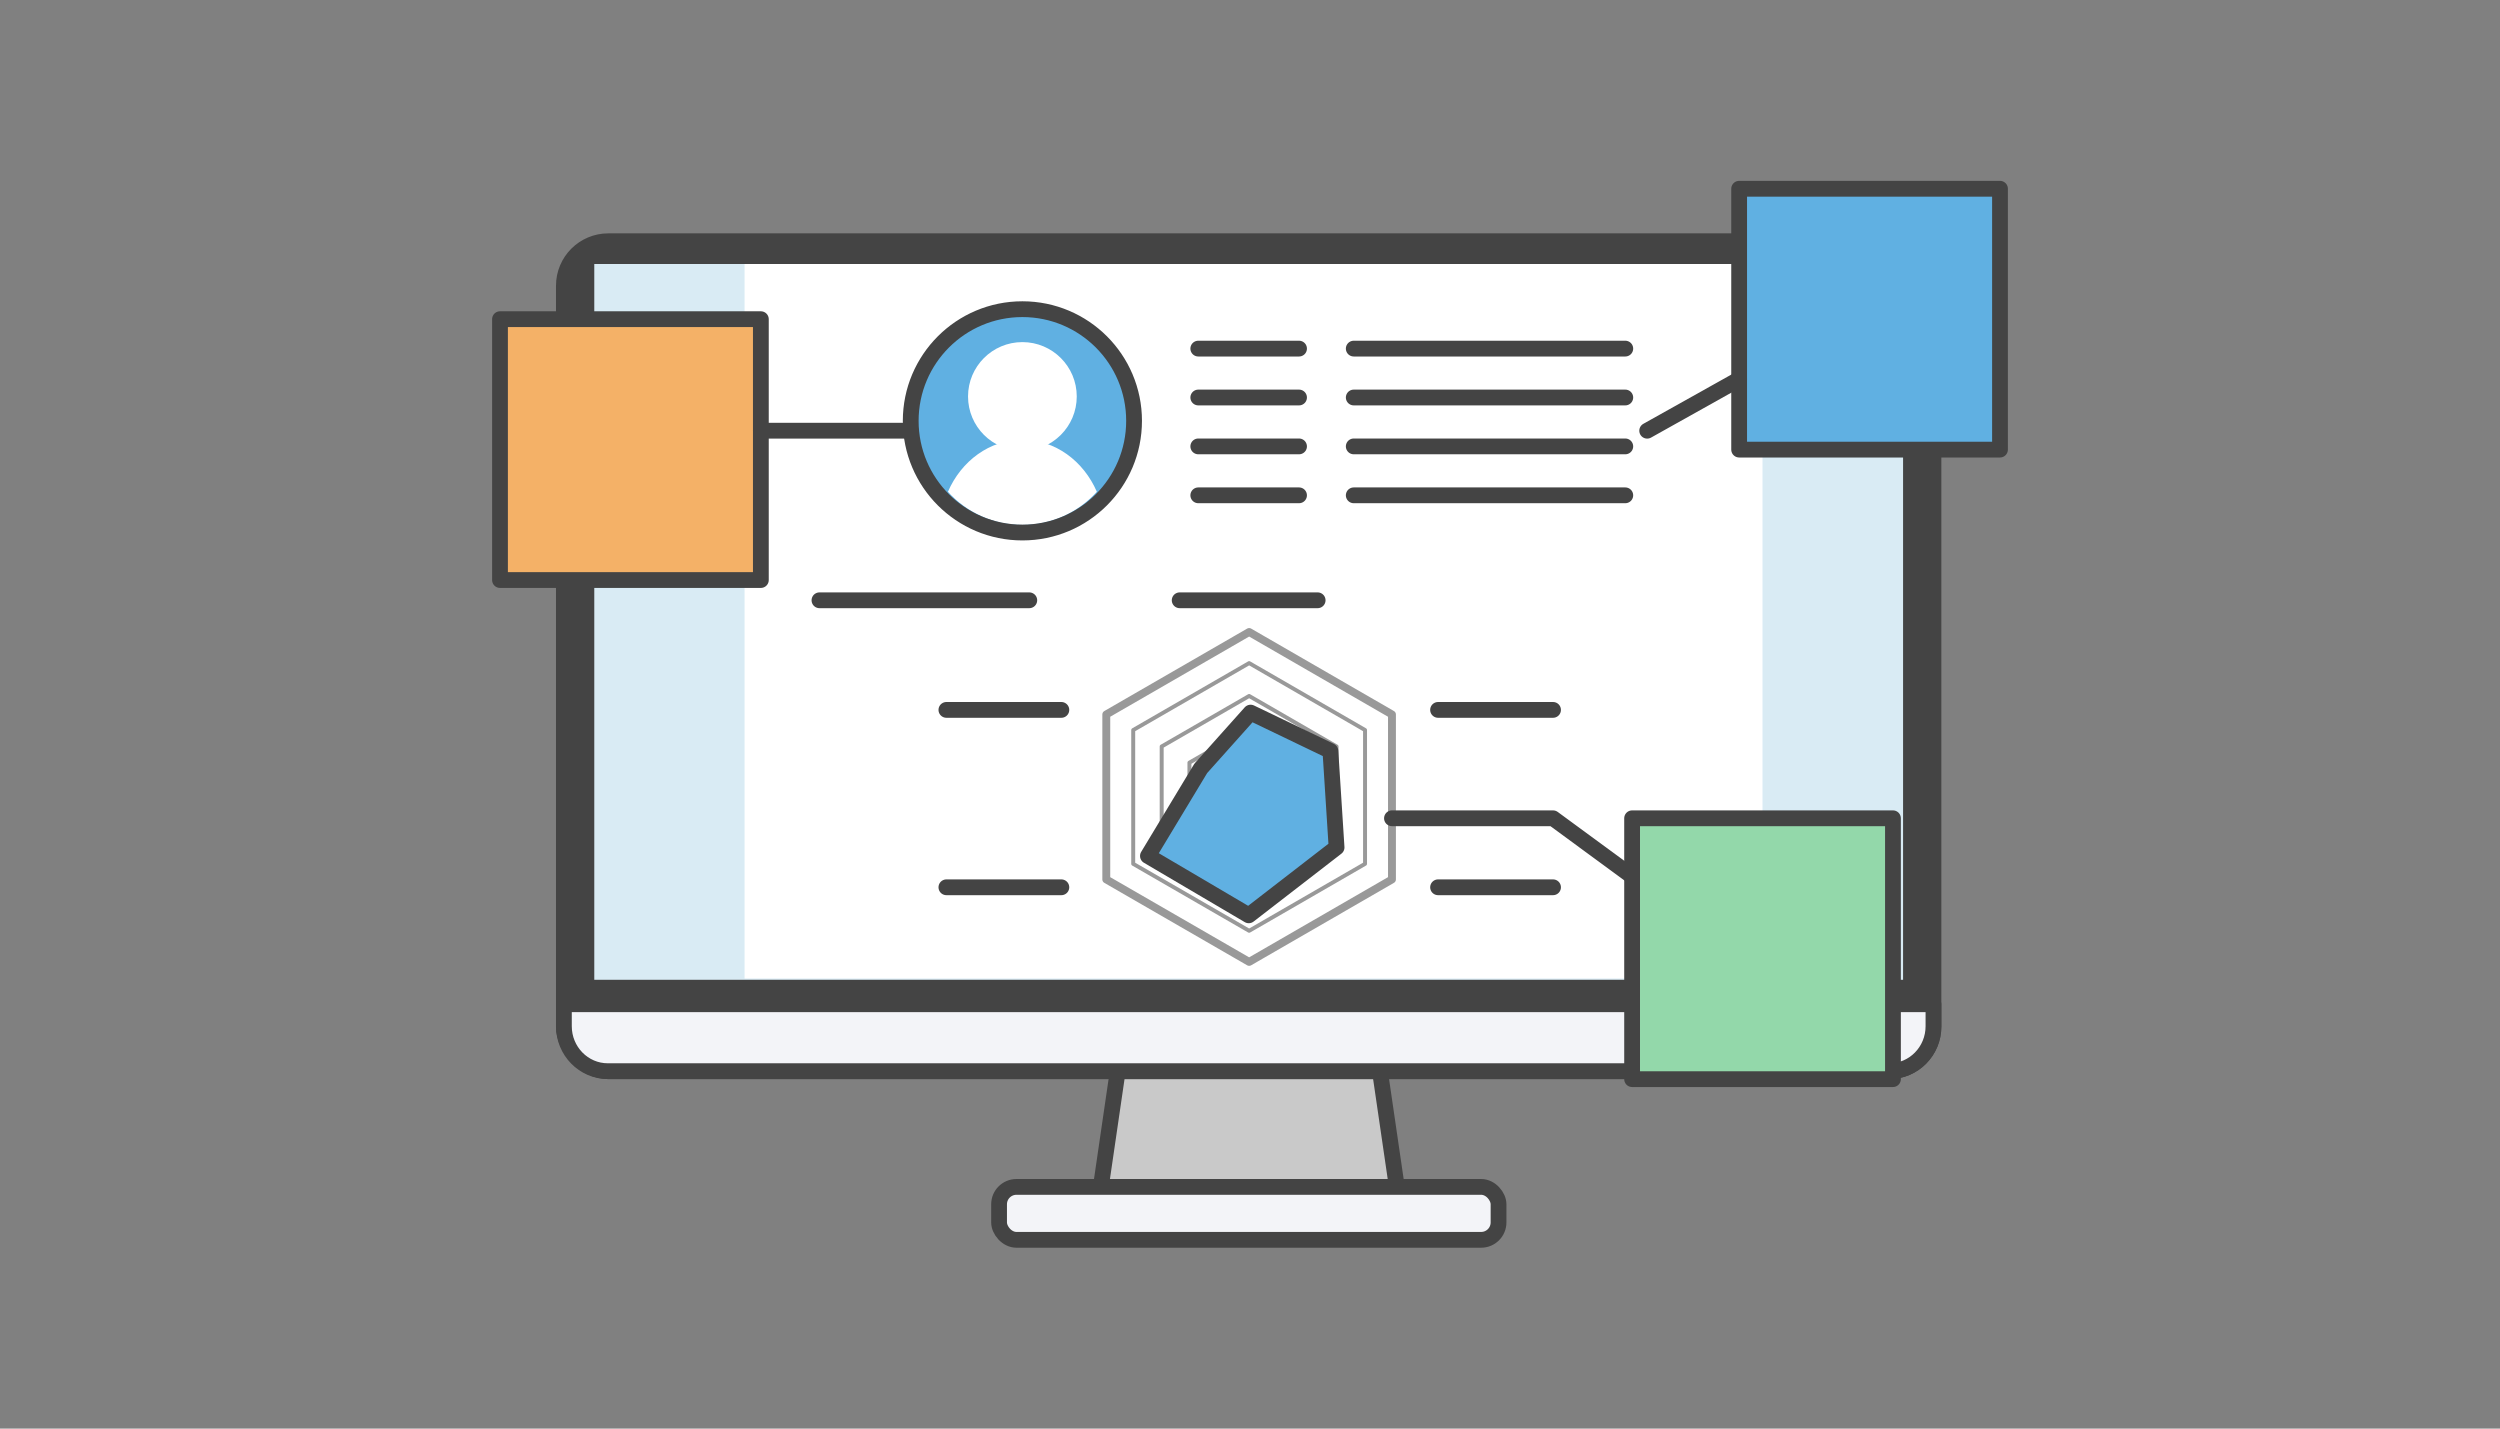 <?xml version="1.0" encoding="UTF-8"?>
<svg xmlns="http://www.w3.org/2000/svg" version="1.1" viewBox="0 0 700 400">
  <rect x="0" y="0" width="700" height="400" fill="#808080" stroke="none"/>
  <!-- Generator: Adobe Illustrator 29.4.0, SVG Export Plug-In . SVG Version: 2.1.0 Build 152)  -->
  <g id="eltmap_x5F_001-01">
    <g>
      <g>
        <path d="M385.83,344.15h-72.33c-5.06,0-6.44-3.79-5.78-8.33l7.26-49.73c.44-3.02,3.29-5.41,7.26-5.41h54.86c3.97,0,6.82,2.39,7.26,5.41l7.26,49.73c.66,4.54-.73,8.33-5.78,8.33Z" fill="#c9c9c9" stroke="#444" stroke-linecap="round" stroke-linejoin="round" stroke-width="4.42"/>
        <rect x="157.89" y="67.55" width="383.48" height="232.39" rx="12.44" ry="12.44" fill="#444" stroke="#444" stroke-linecap="round" stroke-linejoin="round" stroke-width="4.42"/>
        <path d="M157.89,281.19v6.16c0,6.95,5.51,12.58,12.31,12.58h358.86c6.8,0,12.31-5.63,12.31-12.58v-6.16H157.89Z" fill="#f3f4f8" stroke="#444" stroke-linecap="round" stroke-linejoin="round" stroke-width="4.42"/>
        <rect x="279.74" y="332.33" width="139.85" height="14.82" rx="4.87" ry="4.87" fill="#f3f4f8" stroke="#444" stroke-linecap="round" stroke-linejoin="round" stroke-width="4.42"/>
        <rect x="166.4" y="73.92" width="366.46" height="200.42" fill="#d9ebf4"/>
      </g>
      <g>
        <rect x="208.48" y="73.92" width="285.02" height="200.06" fill="#fff"/>
        <g>
          <line x1="335.52" y1="97.61" x2="363.73" y2="97.61" fill="none" stroke="#444" stroke-linecap="round" stroke-linejoin="round" stroke-width="4.42"/>
          <line x1="335.52" y1="111.3" x2="363.73" y2="111.3" fill="none" stroke="#444" stroke-linecap="round" stroke-linejoin="round" stroke-width="4.42"/>
          <line x1="335.52" y1="124.99" x2="363.73" y2="124.99" fill="none" stroke="#444" stroke-linecap="round" stroke-linejoin="round" stroke-width="4.42"/>
          <line x1="335.52" y1="138.69" x2="363.73" y2="138.69" fill="none" stroke="#444" stroke-linecap="round" stroke-linejoin="round" stroke-width="4.42"/>
          <line x1="379.05" y1="97.61" x2="455.08" y2="97.61" fill="none" stroke="#444" stroke-linecap="round" stroke-linejoin="round" stroke-width="4.42"/>
          <line x1="379.05" y1="111.3" x2="455.08" y2="111.3" fill="none" stroke="#444" stroke-linecap="round" stroke-linejoin="round" stroke-width="4.42"/>
          <line x1="379.05" y1="124.99" x2="455.08" y2="124.99" fill="none" stroke="#444" stroke-linecap="round" stroke-linejoin="round" stroke-width="4.42"/>
          <line x1="379.05" y1="138.69" x2="455.08" y2="138.69" fill="none" stroke="#444" stroke-linecap="round" stroke-linejoin="round" stroke-width="4.42"/>
        </g>
        <g>
          <circle cx="286.27" cy="117.84" r="31.27" fill="#60b0e2"/>
          <circle cx="286.27" cy="111.01" r="15.22" fill="#fff"/>
          <path d="M286.27,146.98c8.27,0,15.71-3.58,20.85-9.28-3.73-8.62-11.66-14.57-20.85-14.57s-17.12,5.95-20.85,14.57c5.14,5.7,12.57,9.28,20.85,9.28Z" fill="#fff"/>
          <circle cx="286.27" cy="117.84" r="31.27" fill="none" stroke="#444" stroke-miterlimit="10" stroke-width="4.42"/>
        </g>
        <g>
          <g>
            <polygon points="389.75 200.05 349.76 176.96 309.76 200.05 309.76 246.24 349.76 269.33 389.75 246.24 389.75 200.05" fill="none" stroke="#999" stroke-linecap="round" stroke-linejoin="round" stroke-width="2.21"/>
            <polygon points="382.21 204.41 349.76 185.67 317.3 204.41 317.3 241.88 349.76 260.62 382.21 241.88 382.21 204.41" fill="none" stroke="#999" stroke-linecap="round" stroke-linejoin="round" stroke-width="1.11"/>
            <polygon points="374.24 209.01 349.76 194.87 325.27 209.01 325.27 237.28 349.76 251.42 374.24 237.28 374.24 209.01" fill="none" stroke="#999" stroke-linecap="round" stroke-linejoin="round" stroke-width="1.11"/>
            <polygon points="366.43 213.54 349.74 203.91 333.04 213.54 333.04 232.82 349.74 242.46 366.43 232.82 366.43 213.54" fill="none" stroke="#999" stroke-linecap="round" stroke-linejoin="round" stroke-width="1.11"/>
            <polygon points="358.51 218.09 349.76 213.04 341 218.09 341 228.2 349.76 233.26 358.51 228.2 358.51 218.09" fill="none" stroke="#999" stroke-linecap="round" stroke-linejoin="round" stroke-width="1.11"/>
            <polygon points="372.51 210.27 350.17 199.53 336.22 215.14 321.42 239.67 349.65 256.29 374.24 237.28 372.51 210.27" fill="#60b0e2" stroke="#444" stroke-linecap="round" stroke-linejoin="round" stroke-width="4.42"/>
          </g>
          <line x1="229.45" y1="168.08" x2="288.2" y2="168.08" fill="none" stroke="#444" stroke-linecap="round" stroke-linejoin="round" stroke-width="4.42"/>
          <line x1="330.31" y1="168.08" x2="368.94" y2="168.08" fill="none" stroke="#444" stroke-linecap="round" stroke-linejoin="round" stroke-width="4.42"/>
          <line x1="402.66" y1="198.77" x2="434.85" y2="198.77" fill="none" stroke="#444" stroke-linecap="round" stroke-linejoin="round" stroke-width="4.42"/>
          <line x1="402.66" y1="248.44" x2="434.85" y2="248.44" fill="none" stroke="#444" stroke-linecap="round" stroke-linejoin="round" stroke-width="4.42"/>
          <line x1="264.99" y1="198.77" x2="297.18" y2="198.77" fill="none" stroke="#444" stroke-linecap="round" stroke-linejoin="round" stroke-width="4.42"/>
          <line x1="264.99" y1="248.44" x2="297.18" y2="248.44" fill="none" stroke="#444" stroke-linecap="round" stroke-linejoin="round" stroke-width="4.42"/>
        </g>
      </g>
      <g>
        <rect x="140" y="89.37" width="73.04" height="73.04" fill="#f4b167" stroke="#444" stroke-linecap="round" stroke-linejoin="round" stroke-width="4.42"/>
        <line x1="213.04" y1="120.6" x2="253.88" y2="120.6" fill="none" stroke="#444" stroke-linecap="round" stroke-linejoin="round" stroke-width="4.42"/>
      </g>
      <g>
        <rect x="486.96" y="52.85" width="73.04" height="73.04" fill="#60b0e2" stroke="#444" stroke-linecap="round" stroke-linejoin="round" stroke-width="4.42"/>
        <line x1="486.96" y1="106.19" x2="461.21" y2="120.6" fill="none" stroke="#444" stroke-linecap="round" stroke-linejoin="round" stroke-width="4.42"/>
      </g>
      <g>
        <rect x="456.99" y="229.12" width="73.04" height="73.04" fill="#93d8aa" stroke="#444" stroke-linecap="round" stroke-linejoin="round" stroke-width="4.42"/>
        <polyline points="456.99 245.37 434.85 229.12 389.75 229.12" fill="none" stroke="#444" stroke-linecap="round" stroke-linejoin="round" stroke-width="4.42"/>
      </g>
    </g>
  </g>
  <g id="eltmap_x5F_001-02" display="none">
    <g>
      <g>
        <path d="M395.08,120.32c4.79-2.59,8.05-7.66,8.05-13.5,0-8.47-6.87-15.33-15.33-15.33s-15.33,6.87-15.33,15.33c0,5.83,3.26,10.9,8.05,13.5-8.66,3.12-15.07,11.65-15.86,21.93h46.29c-.79-10.28-7.19-18.81-15.86-21.93Z" fill="#f28604" stroke="#444" stroke-linecap="round" stroke-linejoin="round" stroke-width="2.54"/>
        <g>
          <rect x="438.52" y="152.89" width="6.21" height="28.01" transform="translate(11.34 361.16) rotate(-45)" fill="#c9c9c9" stroke="#444" stroke-linecap="round" stroke-linejoin="round" stroke-width="2.54"/>
          <circle cx="416.99" cy="138.05" r="27.83" fill="#c9c9c9" stroke="#444" stroke-linecap="round" stroke-linejoin="round" stroke-width="2.54"/>
          <circle cx="416.99" cy="138.05" r="20.55" fill="#fff" stroke="#444" stroke-linecap="round" stroke-linejoin="round" stroke-width="2.54"/>
          <rect x="445.63" y="160.43" width="11.49" height="32.44" rx="2.1" ry="2.1" transform="translate(7.29 370.91) rotate(-45)" fill="#006ec0" stroke="#444" stroke-linecap="round" stroke-linejoin="round" stroke-width="2.54"/>
          <path d="M416.99,123.51c6.33,0,11.72,4.05,13.71,9.7" fill="none" stroke="#444" stroke-linecap="round" stroke-linejoin="round" stroke-width="2.54"/>
          <path d="M413.75,123.88" fill="none" stroke="#444" stroke-linecap="round" stroke-linejoin="round" stroke-width="2.54"/>
          <path d="M413.1,124.04" fill="none" stroke="#444" stroke-linecap="round" stroke-linejoin="round" stroke-width="2.54"/>
          <path d="M412.56,124.2" fill="none" stroke="#444" stroke-linecap="round" stroke-linejoin="round" stroke-width="2.54"/>
          <path d="M411.09,124.76c.48-.21.97-.4,1.47-.56" fill="none" stroke="#444" stroke-linecap="round" stroke-linejoin="round" stroke-width="2.54"/>
        </g>
      </g>
      <line x1="225.81" y1="199.16" x2="473.82" y2="199.16" fill="none" stroke="#444" stroke-linecap="round" stroke-linejoin="round" stroke-width="4.23"/>
      <line x1="349.81" y1="75.16" x2="349.81" y2="323.16" fill="none" stroke="#444" stroke-linecap="round" stroke-linejoin="round" stroke-width="4.23"/>
      <g>
        <line x1="362.37" y1="302.74" x2="451.48" y2="302.74" fill="none" stroke="#444" stroke-linecap="round" stroke-linejoin="round" stroke-width="2.54"/>
        <rect x="398.26" y="260.64" width="17.58" height="42.1" fill="#f4b167" stroke="#444" stroke-linecap="round" stroke-linejoin="round" stroke-width="2.54"/>
        <rect x="428.1" y="242.83" width="17.58" height="59.91" fill="#f28604" stroke="#444" stroke-linecap="round" stroke-linejoin="round" stroke-width="2.54"/>
        <line x1="387.17" y1="248.02" x2="412.57" y2="229.98" fill="none" stroke="#444" stroke-linecap="round" stroke-linejoin="round" stroke-width="2.54"/>
        <polyline points="405.29 229.78 412.57 229.98 410.35 237.33" fill="none" stroke="#444" stroke-linecap="round" stroke-linejoin="round" stroke-width="2.54"/>
        <g>
          <polygon points="436.89 221.46 439.77 226.7 445.64 227.82 441.55 232.17 442.3 238.1 436.89 235.56 431.49 238.1 432.24 232.17 428.14 227.82 434.02 226.7 436.89 221.46" fill="#f1e533" stroke="#444" stroke-linecap="round" stroke-linejoin="round" stroke-width="2.54"/>
          <line x1="436.88" y1="215.98" x2="436.88" y2="213.5" fill="none" stroke="#444" stroke-linecap="round" stroke-linejoin="round" stroke-width="2.54"/>
          <line x1="441.82" y1="217.73" x2="443.58" y2="215.98" fill="none" stroke="#444" stroke-linecap="round" stroke-linejoin="round" stroke-width="2.54"/>
          <line x1="431.93" y1="217.73" x2="430.17" y2="215.98" fill="none" stroke="#444" stroke-linecap="round" stroke-linejoin="round" stroke-width="2.54"/>
        </g>
        <circle cx="377.22" cy="261.42" r="3.96" fill="#f28604" stroke="#444" stroke-linecap="round" stroke-linejoin="round" stroke-width="2.54"/>
        <path d="M377.22,265.38s5.13.1,5.13,3.73v5.97s5.18.53,6.06,1.23c1.24.98.41,8.6.41,8.6,0,0,3.58,1.97,2.07,2.82s-6.61,0-6.61,0l-.83-5.77s-8.4,1-9.64-1.86c-1.69-3.9-1.65-9.22-1.52-10.99s2.61-3.73,4.92-3.73Z" fill="#f28604" stroke="#444" stroke-linecap="round" stroke-linejoin="round" stroke-width="2.54"/>
        <rect x="368.43" y="281.37" width="17.58" height="21.37" fill="#ffd9b0" stroke="#444" stroke-linecap="round" stroke-linejoin="round" stroke-width="2.54"/>
      </g>
      <path d="M298.45,135.91c6.29-3.4,10.56-10.05,10.56-17.7,0-11.11-9.01-20.11-20.11-20.11s-20.11,9.01-20.11,20.11c0,7.65,4.27,14.3,10.56,17.7-11.36,4.1-19.76,15.29-20.8,28.77h60.71c-1.03-13.48-9.44-24.67-20.8-28.77Z" fill="#f28604" stroke="#444" stroke-linecap="round" stroke-linejoin="round" stroke-width="2.54"/>
      <g>
        <path d="M322.61,276.23c4.9-2.65,8.23-7.84,8.23-13.8,0-8.66-7.02-15.68-15.68-15.68s-15.68,7.02-15.68,15.68c0,5.96,3.33,11.15,8.23,13.8-8.86,3.19-15.41,11.91-16.21,22.42h47.32c-.81-10.51-7.35-19.23-16.21-22.42Z" fill="#f28604" stroke="#444" stroke-linecap="round" stroke-linejoin="round" stroke-width="2.54"/>
        <g>
          <rect x="243.42" y="217.04" width="40.22" height="81.58" rx="6.81" ry="6.81" fill="#fff" stroke="#444" stroke-linecap="round" stroke-linejoin="round" stroke-width="2.54"/>
          <rect x="259.14" y="290.35" width="8.79" height="2.82" rx=".57" ry=".57" fill="#fff" stroke="#444" stroke-linecap="round" stroke-linejoin="round" stroke-width="2.54"/>
          <polyline points="254.45 217.04 255.86 220.75 271.64 220.75 272.62 217.04" fill="none" stroke="#444" stroke-linecap="round" stroke-linejoin="round" stroke-width="2.54"/>
          <line x1="249.56" y1="263.47" x2="275.24" y2="263.47" fill="none" stroke="#444" stroke-linecap="round" stroke-linejoin="round" stroke-width="2.54"/>
          <line x1="249.56" y1="269.63" x2="275.24" y2="269.63" fill="none" stroke="#444" stroke-linecap="round" stroke-linejoin="round" stroke-width="2.54"/>
          <line x1="249.56" y1="275.79" x2="275.24" y2="275.79" fill="none" stroke="#444" stroke-linecap="round" stroke-linejoin="round" stroke-width="2.54"/>
          <line x1="249.56" y1="281.96" x2="275.24" y2="281.96" fill="none" stroke="#444" stroke-linecap="round" stroke-linejoin="round" stroke-width="2.54"/>
          <polygon points="275.53 235.9 263.53 228.98 251.54 235.9 251.54 249.76 263.53 256.68 275.53 249.76 275.53 235.9" fill="#60b0e2" stroke="#444" stroke-linecap="round" stroke-linejoin="round" stroke-width="2.54"/>
        </g>
      </g>
      <g>
        <g>
          <path d="M369.23,48.39s114.3,11.58,132.89,131.5" fill="none" stroke="#444" stroke-linecap="round" stroke-linejoin="round" stroke-width="8.45"/>
          <polyline points="512.5 153.36 502.12 179.89 480.88 163.46" fill="none" stroke="#444" stroke-linecap="round" stroke-linejoin="round" stroke-width="8.45"/>
        </g>
        <g>
          <path d="M503.32,218.72s-11.58,114.3-131.5,132.89" fill="none" stroke="#444" stroke-linecap="round" stroke-linejoin="round" stroke-width="8.45"/>
          <polyline points="398.35 361.99 371.82 351.61 388.25 330.37" fill="none" stroke="#444" stroke-linecap="round" stroke-linejoin="round" stroke-width="8.45"/>
        </g>
        <g>
          <path d="M330.77,351.61s-114.3-11.58-132.89-131.5" fill="none" stroke="#444" stroke-linecap="round" stroke-linejoin="round" stroke-width="8.45"/>
          <polyline points="187.5 246.64 197.88 220.11 219.12 236.54" fill="none" stroke="#444" stroke-linecap="round" stroke-linejoin="round" stroke-width="8.45"/>
        </g>
        <g>
          <path d="M196.68,181.28s11.58-114.3,131.5-132.89" fill="none" stroke="#444" stroke-linecap="round" stroke-linejoin="round" stroke-width="8.45"/>
          <polyline points="301.65 38.01 328.18 48.39 311.75 69.63" fill="none" stroke="#444" stroke-linecap="round" stroke-linejoin="round" stroke-width="8.45"/>
        </g>
      </g>
      <circle cx="320.07" cy="162.32" r="19.52" fill="#56b678" stroke="#444" stroke-linecap="round" stroke-linejoin="round" stroke-width="2.54"/>
      <polyline points="310.02 161.77 318.28 169.82 330.13 158.11" fill="none" stroke="#fff" stroke-linecap="round" stroke-linejoin="round" stroke-width="3.17"/>
    </g>
  </g>
  <g id="eltmap_x5F_001-03" display="none">
    <g>
      <g>
        <polyline points="530.22 192.74 398.97 192.74 398.97 256.88 268.24 256.88 268.24 321.02 137.5 321.02" fill="none" stroke="#444" stroke-linecap="round" stroke-linejoin="round" stroke-width="4.42"/>
        <g>
          <circle cx="444.85" cy="65.3" r="13.51" fill="#f28604" stroke="#444" stroke-linecap="round" stroke-linejoin="round" stroke-width="2.65"/>
          <path d="M512.38,140.82l-21.27-12.28c-.54-.31-1.12-.52-1.71-.63-.37-.13-.76-.22-1.17-.27l-16.61-1.83-12.69-36.23,16.22,1.78c.4.04.79.02,1.17-.03.24-.02.49-.08.73-.14,0,0,.01,0,.02,0,.41-.11.81-.25,1.2-.47l14.63-8.45c2.31-1.33,3.1-4.29,1.77-6.6h0c-1.33-2.31-4.29-3.1-6.6-1.77l-13.33,7.69-19.96-2.19c-.4-.04-.79-.02-1.17.03-.54-.1-1.11-.08-1.66.12l-15.1,5.29c-.14.05-.27.12-.41.19-.22.04-.45.08-.67.16l-16.51,5.78c-1.07.38-1.91,1.1-2.47,1.99l-9.96,13.42c-1.59,2.14-1.14,5.17,1,6.76,2.14,1.59,5.17,1.14,6.76-1l9.33-12.56,13.03-4.56,13.84,39.5-9.32,16.22-21.55,6.17c-2.89.83-4.56,3.84-3.73,6.72h0c.83,2.89,3.84,4.56,6.72,3.73l23.61-6.76c1.33-.38,2.4-1.23,3.09-2.32.14-.18.27-.37.38-.57l12.24-21.3c.13-.22.23-.45.32-.67.03,0,.06.01.09.01l23.79,2.61,20.53,11.85c2.6,1.5,5.92.61,7.42-1.99,1.5-2.6.61-5.92-1.99-7.42Z" fill="#f28604" stroke="#444" stroke-linecap="round" stroke-linejoin="round" stroke-width="2.65"/>
          <g>
            <polygon points="446.87 84.95 453.64 82.57 453.45 86.38 449.39 87.8 446.87 84.95 446.87 84.95" fill="#444" fill-rule="evenodd"/>
            <polygon points="461.07 103.79 461.33 115.38 454.3 106.16 449.69 88.86 453.88 87.4 461.07 103.79 461.07 103.79" fill="#444" fill-rule="evenodd"/>
          </g>
        </g>
        <g>
          <path d="M561.29,48.29h-29c-.67,0-1.21-.54-1.21-1.21v-18.78c0-.67.54-1.21,1.21-1.21h29c.95,0,1.53,1.03,1.04,1.84l-4.94,8.13c-.24.39-.24.87,0,1.26l4.94,8.13c.49.81-.09,1.84-1.04,1.84Z" fill="#f1e533" stroke="#444" stroke-linecap="round" stroke-linejoin="round" stroke-width="2.65"/>
          <line x1="531.07" y1="29.03" x2="531.07" y2="193.37" fill="none" stroke="#444" stroke-linecap="round" stroke-linejoin="round" stroke-width="2.65"/>
        </g>
        <g>
          <circle cx="202.57" cy="198.32" r="13.51" fill="#ffd9b0" stroke="#444" stroke-linecap="round" stroke-linejoin="round" stroke-width="2.65"/>
          <path d="M244.48,224.85c-1.17-2.4-4.06-3.4-6.46-2.23l-15.87,7.72-10.4-14.16c-.77-1.05-1.89-1.69-3.09-1.9-.24-.06-.49-.11-.75-.12l-16-.45c-.93-.03-1.77.34-2.39.94-.29.18-.56.4-.81.65l-15.19,15.19c-1.14,1.07-1.74,2.67-1.46,4.33l3.62,21.25c.45,2.63,2.95,4.4,5.58,3.95,2.63-.45,4.4-2.95,3.95-5.58l-3.2-18.78,6.16-6.16-1.03,36.7-2.33,21.94c0,.07,0,.15-.01.22l-9.21,21.96c-1.16,2.77.14,5.95,2.91,7.11,2.77,1.16,5.95-.14,7.11-2.91l9.5-22.65c.28-.67.41-1.36.42-2.04.04-.18.07-.36.08-.54l2.04-19.19,1.07.03c.17.42.39.84.67,1.22l13.68,18.64,2.64,23.05c.34,2.98,3.04,5.12,6.02,4.78h0c2.98-.34,5.12-3.04,4.78-6.02l-2.79-24.4s0-.05-.01-.08c-.1-.91-.43-1.8-1.01-2.6l-13-17.71,1.01-35.91,5.99,8.17c1.02,1.39,2.65,2.07,4.26,1.95.11,0,.22-.03.33-.05.15-.02.3-.03.46-.07.37-.08.74-.19,1.1-.37l19.39-9.43c2.4-1.17,3.4-4.06,2.23-6.46Z" fill="#ffd9b0" stroke="#444" stroke-linecap="round" stroke-linejoin="round" stroke-width="2.65"/>
          <g>
            <polygon points="199.59 217.31 206.77 217.52 205.23 221 200.93 220.88 199.59 217.31 199.59 217.31" fill="#444" fill-rule="evenodd"/>
            <polygon points="206.14 239.98 202.24 250.91 198.97 239.78 200.84 221.98 205.27 222.1 206.14 239.98 206.14 239.98" fill="#444" fill-rule="evenodd"/>
          </g>
        </g>
        <g>
          <circle cx="345.62" cy="141.43" r="13.51" fill="#f4b167" stroke="#444" stroke-linecap="round" stroke-linejoin="round" stroke-width="2.65"/>
          <path d="M371.52,169.09c-1.58-2.15-4.61-2.62-6.76-1.04l-8.89,6.52-6.31-14.32c-.46-1.04-1.24-1.81-2.17-2.3-.44-.31-.96-.53-1.53-.6l-15.91-1.74c-.37-.04-.74,0-1.09.08-.04,0-.09.02-.13.03-.04.01-.08.02-.11.03-.55.11-1.09.3-1.6.61l-14.93,9.13c-.06.04-.1.08-.16.12-.2.13-.38.27-.56.43-.03.03-.06.05-.09.08-1,.92-1.63,2.23-1.59,3.7l.5,16.89c.08,2.67,2.31,4.77,4.98,4.69,2.67-.08,4.77-2.31,4.69-4.98l-.42-14.09,5.76-3.52-4.03,36.83c0,.06-.02.12-.03.19l-2.46,22.46-16.09,16.08c-2.12,2.12-2.12,5.56,0,7.69h0c2.12,2.12,5.56,2.12,7.69,0l16.98-16.98c1.09-.87,1.84-2.16,2.01-3.65l2.09-19.1,3.25.36s.07.02.1.03l16.03,3.89-9.73,13.1c-1.79,2.41-1.29,5.81,1.12,7.6,2.41,1.79,5.81,1.29,7.6-1.12l14.64-19.72c1.79-2.41,1.29-5.81-1.12-7.6h0c-.78-.58-1.67-.92-2.57-1.03l-16.63-4.04,2.8-25.62,2.51,5.71c.7,1.6,2.17,2.61,3.79,2.83.19.03.38.04.57.05.06,0,.11.01.17,0,1.02.02,2.05-.27,2.94-.92l13.62-10c2.15-1.58,2.62-4.61,1.04-6.76Z" fill="#f4b167" stroke="#444" stroke-linecap="round" stroke-linejoin="round" stroke-width="2.65"/>
          <g>
            <polygon points="338.32 159.86 345.45 160.64 343.64 164 339.36 163.53 338.32 159.86 338.32 159.86" fill="#444" fill-rule="evenodd"/>
            <polygon points="343 182.99 338.24 193.56 335.87 182.21 339.17 164.61 343.58 165.1 343 182.99 343 182.99" fill="#444" fill-rule="evenodd"/>
          </g>
        </g>
      </g>
      <g>
        <path d="M163.56,337.91v11.6h15.52v-11.6h4.17v27.86h-4.17v-12.45h-15.52v12.45h-4.21v-27.86h4.21Z" fill="#444"/>
        <path d="M212.6,351.84c0,9.69-1.84,14.21-11.99,14.21-9.58,0-12.94-2.23-12.94-14.21,0-10.78,2.48-14.21,12.44-14.21s12.48,2.97,12.48,14.21ZM191.91,351.84c0,8.52.88,10.43,8.63,10.43s7.81-3.15,7.81-10.43c0-8.03-.71-10.43-8.24-10.43s-8.2,2.55-8.2,10.43Z" fill="#444"/>
        <path d="M232,337.91c6.5,0,8.48,3.22,8.48,8.73,0,6.36-2.58,8.8-8.94,8.8h-10.25v10.32h-4.17v-27.86h14.88ZM221.29,341.73v9.9h10.15c2.86,0,4.84-.42,4.84-4.91s-1.87-4.99-4.84-4.99h-10.15Z" fill="#444"/>
      </g>
      <g>
        <path d="M298.77,283.01c0-3.61-.92-5.2-6.86-5.2-3.85,0-6.68.42-6.68,4.53,0,2.51,1.41,3.29,3.61,3.5l7.85.81c2.9.32,7.42,1.13,7.42,7.67,0,7.92-6.72,8.27-11.46,8.27-9.05,0-11.63-2.55-11.77-9.55h4.21c0,4,.78,5.76,7.64,5.76,5.27,0,7.21-.96,7.21-4.49,0-3.25-1.84-3.85-3.82-4.07l-8.8-.92c-5.41-.57-6.12-4.81-6.12-7.28,0-7.88,7.32-7.88,10.47-7.88,10.5,0,11.17,3.96,11.28,8.84h-4.17Z" fill="#444"/>
        <path d="M329.7,274.46v3.82h-9.58v24.04h-4.21v-24.04h-9.58v-3.82h23.37Z" fill="#444"/>
        <path d="M352.96,274.46v3.82h-16.3v7.96h15.49v3.71h-15.49v8.56h16.55v3.82h-20.72v-27.86h20.47Z" fill="#444"/>
        <path d="M371.8,274.46c6.51,0,8.49,3.22,8.49,8.73,0,6.36-2.58,8.8-8.94,8.8h-10.25v10.32h-4.17v-27.86h14.88ZM361.09,278.27v9.9h10.15c2.86,0,4.84-.42,4.84-4.91s-1.87-4.99-4.84-4.99h-10.15Z" fill="#444"/>
      </g>
      <g>
        <path d="M432.25,208.59v19.3c0,7.28-4.03,8.84-9.9,8.84-8.87,0-10.29-3.15-10.29-9.93v-1.31h4.24v1.56c0,3.89,0,5.87,5.94,5.87,4.35,0,5.8-.74,5.8-5.34v-18.99h4.21Z" fill="#444"/>
        <path d="M441.27,208.59v18.17c0,4.03,1.24,6.19,7.78,6.19s7.74-2.16,7.74-6.19v-18.17h4.17v18.6c0,5.9-2.86,9.55-11.99,9.55-8.63,0-11.91-3.32-11.91-9.55v-18.6h4.21Z" fill="#444"/>
        <path d="M472.3,208.59l7.81,23.4,7.81-23.4h6.36v27.86h-4.07v-16.86c0-1.41.07-5.23.11-6.79l-7.92,23.65h-4.56l-7.99-23.65c.04.81.14,5.87.14,6.82v16.83h-4.03v-27.86h6.33Z" fill="#444"/>
        <path d="M514.27,208.59c6.51,0,8.49,3.22,8.49,8.73,0,6.36-2.58,8.8-8.94,8.8h-10.25v10.32h-4.17v-27.86h14.88ZM503.55,212.41v9.9h10.15c2.86,0,4.84-.42,4.84-4.91s-1.87-4.99-4.84-4.99h-10.15Z" fill="#444"/>
      </g>
    </g>
  </g>
  <g id="eltmap_x5F_001-04" display="none">
    <g>
      <g>
        <g>
          <path d="M382.25,345.34h-64.82c-4.53,0-5.78-3.39-5.18-7.46l6.5-44.57c.39-2.7,2.95-4.85,6.51-4.85h49.17c3.56,0,6.11,2.14,6.51,4.85l6.5,44.57c.59,4.07-.65,7.46-5.18,7.46Z" fill="#c9c9c9" stroke="#444" stroke-linecap="round" stroke-linejoin="round" stroke-width="4.31"/>
          <rect x="177.96" y="97.44" width="343.68" height="208.27" rx="11.15" ry="11.15" fill="#444" stroke="#444" stroke-linecap="round" stroke-linejoin="round" stroke-width="4.31"/>
          <path d="M177.96,288.91v5.52c0,6.23,4.94,11.28,11.03,11.28h321.62c6.09,0,11.03-5.05,11.03-11.28v-5.52H177.96Z" fill="#f3f4f8" stroke="#444" stroke-linecap="round" stroke-linejoin="round" stroke-width="4.31"/>
          <rect x="287.17" y="334.75" width="125.33" height="13.28" rx="4.36" ry="4.36" fill="#f3f4f8" stroke="#444" stroke-linecap="round" stroke-linejoin="round" stroke-width="4.31"/>
          <rect x="185.59" y="103.16" width="328.42" height="179.61" fill="#d9ebf4"/>
        </g>
        <rect x="223.34" y="103.21" width="255.36" height="179.24" fill="#fff"/>
        <g>
          <g>
            <rect x="250.61" y="123.94" width="42.7" height="31.79" fill="#56b678" stroke="#444" stroke-linecap="round" stroke-linejoin="round" stroke-width="4.31"/>
            <g>
              <line x1="312.47" y1="131.86" x2="404.24" y2="131.86" fill="none" stroke="#444" stroke-linecap="round" stroke-linejoin="round" stroke-width="4.31"/>
              <line x1="312.47" y1="147.81" x2="451.43" y2="147.81" fill="none" stroke="#444" stroke-linecap="round" stroke-linejoin="round" stroke-width="4.31"/>
            </g>
          </g>
          <g>
            <rect x="250.61" y="176.94" width="42.7" height="31.79" fill="#f4b167" stroke="#444" stroke-linecap="round" stroke-linejoin="round" stroke-width="4.31"/>
            <g>
              <line x1="312.47" y1="184.86" x2="404.24" y2="184.86" fill="none" stroke="#444" stroke-linecap="round" stroke-linejoin="round" stroke-width="4.31"/>
              <line x1="312.47" y1="200.8" x2="451.43" y2="200.8" fill="none" stroke="#444" stroke-linecap="round" stroke-linejoin="round" stroke-width="4.31"/>
            </g>
          </g>
          <g>
            <rect x="250.61" y="229.94" width="42.7" height="31.79" fill="#f1e533" stroke="#444" stroke-linecap="round" stroke-linejoin="round" stroke-width="4.31"/>
            <g>
              <line x1="312.47" y1="237.86" x2="404.24" y2="237.86" fill="none" stroke="#444" stroke-linecap="round" stroke-linejoin="round" stroke-width="4.31"/>
              <line x1="312.47" y1="253.8" x2="451.43" y2="253.8" fill="none" stroke="#444" stroke-linecap="round" stroke-linejoin="round" stroke-width="4.31"/>
            </g>
          </g>
        </g>
        <g>
          <path d="M440.46,62.5s48.63,3.79,96.52,36.34l-13.58,36.06s-51.1-3.91-96.52-36.34l13.58-36.06Z" fill="#006ec0" stroke="#444" stroke-linecap="round" stroke-linejoin="round" stroke-width="4.31"/>
          <polygon points="564.94 109.37 496.66 59.58 412.5 51.98 480.78 101.76 564.94 109.37" fill="#006ec0" stroke="#444" stroke-linecap="round" stroke-linejoin="round" stroke-width="4.31"/>
          <path d="M564.94,109.37s-10.3,8.32-3.5,19.45" fill="none" stroke="#444" stroke-linecap="round" stroke-linejoin="round" stroke-width="4.31"/>
          <path d="M566.39,131.32s-1.16,3.31-4.36,3.1" fill="none" stroke="#444" stroke-linecap="round" stroke-linejoin="round" stroke-width="4.31"/>
          <polyline points="566.39 144.4 566.43 139.1 571.09 142.15" fill="none" stroke="#444" stroke-linecap="round" stroke-linejoin="round" stroke-width="4.31"/>
        </g>
      </g>
      <g>
        <line x1="80" y1="91.2" x2="95.48" y2="156.68" fill="none" stroke="#444" stroke-linecap="round" stroke-linejoin="round" stroke-width="4.31"/>
        <rect x="83.94" y="96.02" width="41.79" height="18.82" transform="translate(-21.45 26.95) rotate(-13.3)" fill="#f4b167" stroke="#444" stroke-linecap="round" stroke-linejoin="round" stroke-width="4.31"/>
        <rect x="90.67" y="123.32" width="61.9" height="18.82" transform="translate(-27.28 31.55) rotate(-13.3)" fill="#60b0e2" stroke="#444" stroke-linecap="round" stroke-linejoin="round" stroke-width="4.31"/>
      </g>
      <g>
        <circle cx="587.84" cy="208.85" r="32.15" fill="#fff" stroke="#444" stroke-linecap="round" stroke-linejoin="round" stroke-width="4.31"/>
        <path d="M610.71,198.69l-25.11,8.49c-.36.12-.57.46-.45.72l2.05,4.58c.12.26.51.33.84.14l23.07-13.07c.64-.36.31-1.1-.39-.87Z" fill="#444"/>
        <line x1="599.31" y1="178.82" x2="602.64" y2="170.08" fill="none" stroke="#444" stroke-linecap="round" stroke-linejoin="round" stroke-width="4.31"/>
        <line x1="596.99" y1="167.93" x2="608.29" y2="172.24" fill="none" stroke="#444" stroke-linecap="round" stroke-linejoin="round" stroke-width="4.31"/>
        <line x1="577.1" y1="178.56" x2="574.28" y2="172.26" fill="none" stroke="#444" stroke-linecap="round" stroke-linejoin="round" stroke-width="4.31"/>
      </g>
    </g>
  </g>
  <g id="eltmap_x5F_001-05" display="none">
    <g>
      <polyline points="117.2 105.91 117.2 331.89 524.63 331.89" fill="none" stroke="#444" stroke-linecap="round" stroke-linejoin="round" stroke-width="3.69"/>
      <g>
        <line x1="537.22" y1="104.92" x2="549.88" y2="68.11" fill="none" stroke="#56b678" stroke-linecap="round" stroke-linejoin="round" stroke-width="4.43"/>
        <line x1="546.69" y1="115.33" x2="577.25" y2="91.21" fill="none" stroke="#56b678" stroke-linecap="round" stroke-linejoin="round" stroke-width="4.43"/>
        <line x1="551.8" y1="127.58" x2="590.67" y2="125.42" fill="none" stroke="#56b678" stroke-linecap="round" stroke-linejoin="round" stroke-width="4.43"/>
      </g>
      <g>
        <polyline points="116.6 208.11 218.97 189.33 317.72 139.05 418.88 129.96 518.84 126.94" fill="none" stroke="#006ec0" stroke-miterlimit="10" stroke-width="3.69"/>
        <rect x="310.13" y="131.2" width="15.63" height="15.63" fill="#006ec0"/>
        <rect x="411.6" y="121.47" width="15.63" height="15.63" fill="#006ec0"/>
        <rect x="511.78" y="118.69" width="15.63" height="15.63" fill="#006ec0"/>
        <rect x="211.03" y="181.17" width="15.63" height="15.63" fill="#006ec0"/>
        <rect x="109.35" y="200.26" width="15.63" height="15.63" fill="#006ec0"/>
      </g>
      <g>
        <polyline points="116.6 247.55 217.76 247.55 318.93 235.43 419.49 223.32 518.84 211.2" fill="none" stroke="#f28604" stroke-miterlimit="10" stroke-width="3.69"/>
        <circle cx="117.15" cy="247.72" r="7.81" fill="#f28604"/>
        <circle cx="217.76" cy="247.72" r="7.81" fill="#f28604"/>
        <circle cx="319.94" cy="235.43" r="7.81" fill="#f28604"/>
        <circle cx="419.34" cy="223.77" r="7.81" fill="#f28604"/>
        <circle cx="519.6" cy="211.04" r="7.81" fill="#f28604"/>
      </g>
    </g>
  </g>
  <g id="eltmap_x5F_001-06" display="none">
    <g>
      <path d="M363.76,102.68c9.44-5.11,15.86-15.1,15.86-26.59,0-16.69-13.53-30.21-30.21-30.21s-30.21,13.53-30.21,30.21c0,11.49,6.41,21.48,15.86,26.59-17.07,6.15-29.69,22.96-31.24,43.21h91.19c-1.55-20.25-14.17-37.06-31.24-43.21Z" fill="#56b678" stroke="#444" stroke-linecap="round" stroke-linejoin="round" stroke-width="4.44"/>
      <path d="M363.76,310.91c9.44-5.11,15.86-15.1,15.86-26.59,0-16.69-13.53-30.21-30.21-30.21s-30.21,13.53-30.21,30.21c0,11.49,6.41,21.48,15.86,26.59-17.07,6.15-29.69,22.96-31.24,43.21h91.19c-1.55-20.25-14.17-37.06-31.24-43.21Z" fill="#f28604" stroke="#444" stroke-linecap="round" stroke-linejoin="round" stroke-width="4.44"/>
      <path d="M491.26,310.91c9.44-5.11,15.86-15.1,15.86-26.59,0-16.69-13.53-30.21-30.21-30.21s-30.21,13.53-30.21,30.21c0,11.49,6.41,21.48,15.86,26.59-17.07,6.15-29.69,22.96-31.24,43.21h91.19c-1.55-20.25-14.17-37.06-31.24-43.21Z" fill="#f28604" stroke="#444" stroke-linecap="round" stroke-linejoin="round" stroke-width="4.44"/>
      <path d="M237.45,310.91c9.44-5.11,15.86-15.1,15.86-26.59,0-16.69-13.53-30.21-30.21-30.21s-30.21,13.53-30.21,30.21c0,11.49,6.41,21.48,15.86,26.59-17.07,6.15-29.69,22.96-31.24,43.21h91.19c-1.55-20.25-14.17-37.06-31.24-43.21Z" fill="#f28604" stroke="#444" stroke-linecap="round" stroke-linejoin="round" stroke-width="4.44"/>
      <g>
        <polyline points="223.1 222.28 223.1 188.01 476.9 188.01 476.9 222.28" fill="none" stroke="#444" stroke-linecap="round" stroke-linejoin="round" stroke-width="4.44"/>
        <line x1="350" y1="222.28" x2="350" y2="166.01" fill="none" stroke="#444" stroke-linecap="round" stroke-linejoin="round" stroke-width="4.44"/>
      </g>
    </g>
  </g>
</svg>